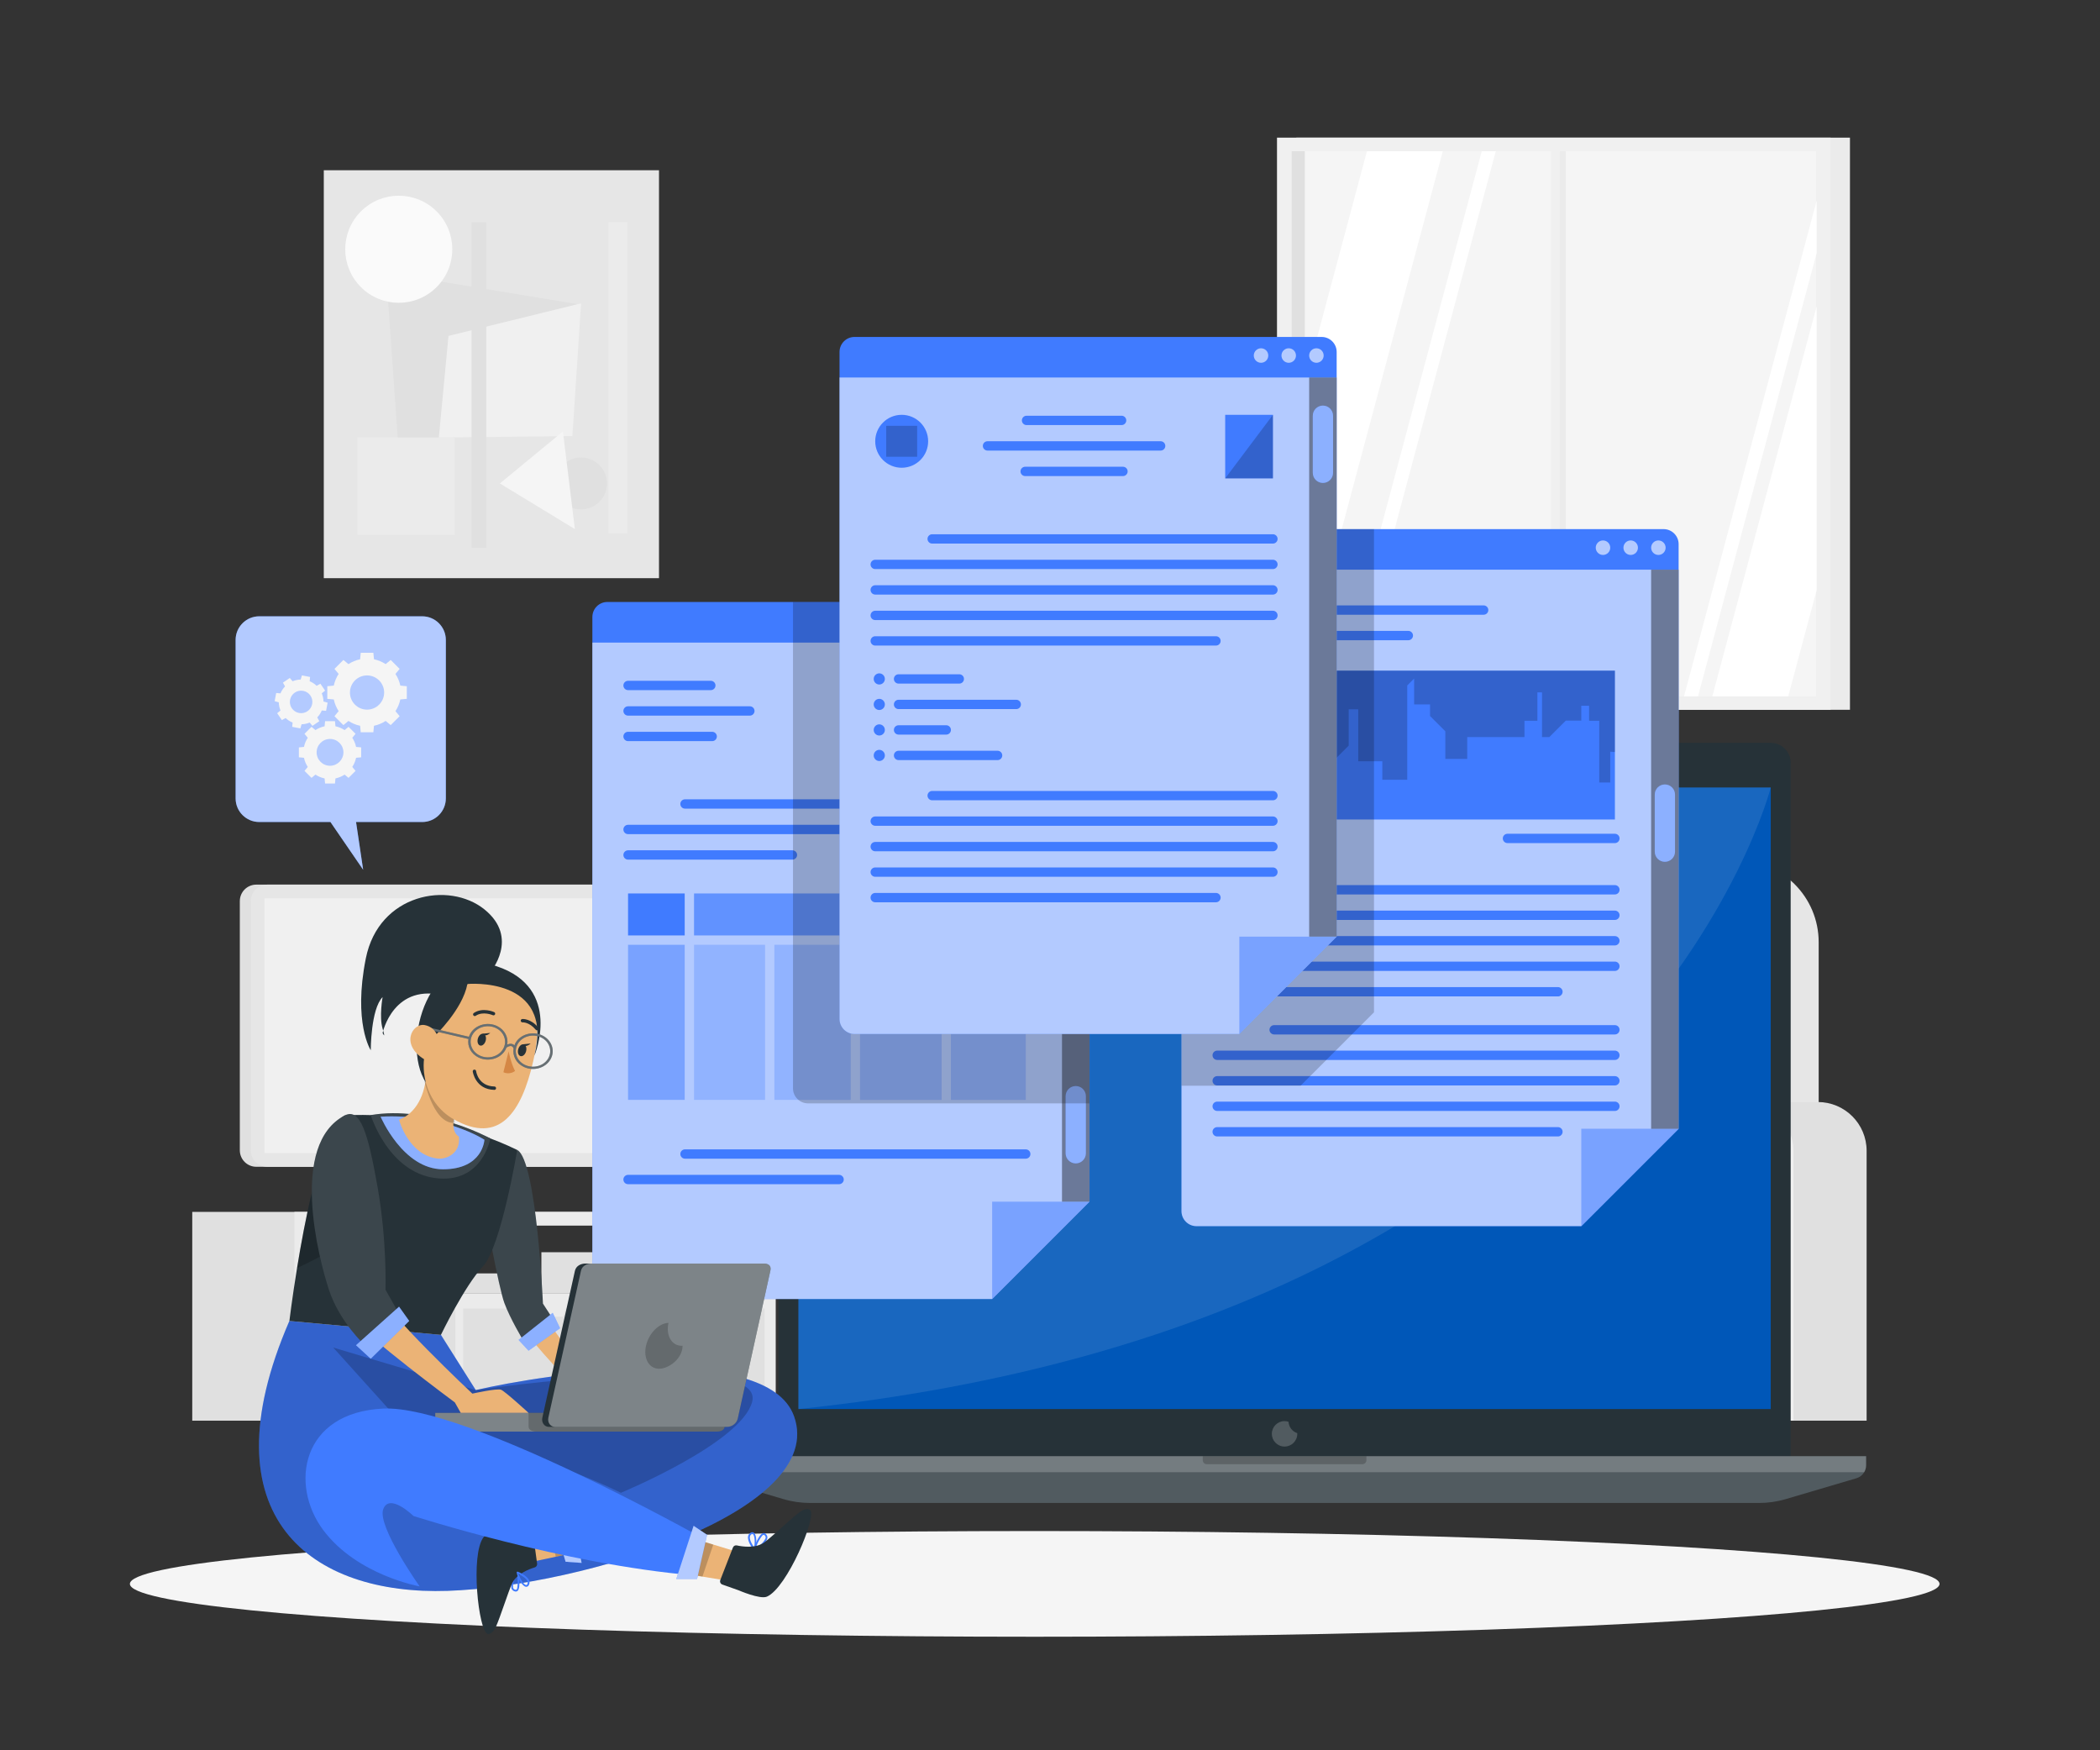 <?xml version="1.0" encoding="UTF-8" standalone="no"?>
<!-- Generator: Adobe Illustrator 27.5.0, SVG Export Plug-In . SVG Version: 6.00 Build 0)  -->

<svg
   version="1.1"
   x="0px"
   y="0px"
   viewBox="0 0 450 375"
   xml:space="preserve"
   id="svg169"
   width="450"
   height="375"
   xmlns="http://www.w3.org/2000/svg"
   xmlns:svg="http://www.w3.org/2000/svg"><rect x="0" y="0" width="450" height="375" fill="#333333" stroke="none"/><defs
   id="defs169">&#10;			&#10;			&#10;		&#10;			&#10;			&#10;			&#10;			&#10;		&#10;	&#10;&#10;	&#10;	&#10;&#10;	&#10;&#10;	&#10;&#10;	&#10;&#10;	&#10;&#10;	&#10;&#10;	&#10;</defs>&#10;<g
   id="g36"
   transform="translate(-28.277,-76.887)">&#10;		<g
   id="g17">&#10;			<polygon
   style="fill:#e0e0e0"
   points="131.995,319.377 118.936,318.387 118.936,332.586 112.937,336.947 140.94,336.947 131.995,333.631 "
   id="polygon8" />&#10;			<path
   style="fill:#e0e0e0"
   d="m 69.473,336.538 v 44.73 h 124.996 v -44.73 z m 122.744,17.518 H 94.381 v -14.62 h 97.837 v 14.62 z"
   id="path9" />&#10;			<path
   style="fill:#ebebeb"
   d="m 91.371,336.538 v 44.73 h 103.098 v -44.73 z m 100.846,17.518 H 94.381 v -14.62 h 97.837 v 14.62 z"
   id="path10" />&#10;			<rect
   x="172.054"
   y="339.439"
   style="fill:#e0e0e0"
   width="20.165"
   height="14.617"
   id="rect10" />&#10;			<rect
   x="94.381"
   y="346.748"
   style="fill:#e0e0e0"
   width="24.947"
   height="7.308"
   id="rect11" />&#10;			<rect
   x="121.168"
   y="349.715"
   style="fill:#e0e0e0"
   width="18.781"
   height="4.341"
   id="rect12" />&#10;			<rect
   x="144.29"
   y="345.177"
   style="fill:#e0e0e0"
   width="17.892"
   height="8.88"
   id="rect13" />&#10;			<polygon
   style="fill:#e0e0e0"
   points="111.577,358.986 104.396,358.986 103.861,357.24 94.381,357.24 94.381,376.646 125.846,376.646 125.846,357.24 112.113,357.24 "
   id="polygon13" />&#10;			<polygon
   style="fill:#e0e0e0"
   points="148.97,358.986 141.789,358.986 141.253,357.24 127.521,357.24 127.521,376.646 158.986,376.646 158.986,357.24 149.506,357.24 "
   id="polygon14" />&#10;			<polygon
   style="fill:#e0e0e0"
   points="177.857,358.986 170.676,358.986 170.14,357.24 160.66,357.24 160.66,376.646 192.125,376.646 192.125,357.24 178.393,357.24 "
   id="polygon15" />&#10;			<g
   id="g16">&#10;				<path
   style="fill:#e0e0e0"
   d="m 176.188,326.871 h -92.99 c -1.95,0 -3.53,-1.581 -3.53,-3.53 v -53.394 c 0,-1.95 1.581,-3.53 3.53,-3.53 h 92.99 c 1.95,0 3.531,1.581 3.531,3.53 v 53.394 c 0,1.949 -1.581,3.53 -3.531,3.53 z"
   id="path15" />&#10;				<path
   style="fill:#e6e6e6"
   d="M 178.54,326.871 H 85.55 c -1.95,0 -3.53,-1.581 -3.53,-3.53 v -53.394 c 0,-1.95 1.581,-3.53 3.53,-3.53 h 92.99 c 1.95,0 3.53,1.581 3.53,3.53 v 53.394 c 0,1.949 -1.58,3.53 -3.53,3.53 z"
   id="path16" />&#10;				&#10;					<rect
   x="104.757"
   y="249.558"
   transform="rotate(90,132.045,296.644)"
   style="fill:#f0f0f0"
   width="54.576"
   height="94.172"
   id="rect16" />&#10;			</g>&#10;		</g>&#10;		<g
   id="g23">&#10;			<path
   style="fill:#e6e6e6"
   d="m 310.872,261.178 h 89.536 c 9.712,0 17.585,7.873 17.585,17.585 V 348.68 H 293.288 v -69.917 c 0,-9.712 7.872,-17.585 17.584,-17.585 z"
   id="path17" />&#10;			<path
   style="fill:#e0e0e0"
   d="m 266.815,312.998 h 16.023 c 5.771,0 10.449,4.678 10.449,10.45 v 57.821 h -36.922 v -57.821 c 10e-4,-5.771 4.679,-10.45 10.45,-10.45 z"
   id="path18" />&#10;			<path
   style="fill:#ebebeb"
   d="m 266.815,312.998 h 0.339 c 5.771,0 10.449,4.678 10.449,10.45 v 57.821 h -21.238 v -57.821 c 10e-4,-5.771 4.679,-10.45 10.45,-10.45 z"
   id="path19" />&#10;			<rect
   x="282.075"
   y="354.708"
   style="fill:#e6e6e6"
   width="122.877"
   height="26.56"
   id="rect19" />&#10;			<path
   style="fill:#f5f5f5"
   d="m 281.901,330.417 h 118.503 c 5.867,0 10.624,4.756 10.624,10.624 v 6.618 c 0,5.867 -4.756,10.624 -10.624,10.624 H 281.901 c -5.867,0 -10.624,-4.756 -10.624,-10.624 v -6.618 c 0,-5.867 4.756,-10.624 10.624,-10.624 z"
   id="path20" />&#10;			<path
   style="fill:#e0e0e0;enable-background:new"
   d="m 385.511,330.417 h 14.698 c 5.867,0 10.624,4.756 10.624,10.624 v 6.618 c 0,5.867 -4.757,10.624 -10.624,10.624 h -14.698 c -5.867,0 -10.624,-4.756 -10.624,-10.624 v -6.618 c 0,-5.867 4.757,-10.624 10.624,-10.624 z"
   id="path21" />&#10;			<path
   style="fill:#e0e0e0"
   d="m 401.794,312.998 h 16.023 c 5.771,0 10.45,4.678 10.45,10.45 v 57.821 h -36.922 v -57.821 c 0,-5.771 4.678,-10.45 10.449,-10.45 z"
   id="path22" />&#10;			<path
   style="fill:#f0f0f0"
   d="m 401.794,312.998 h 0.338 c 5.771,0 10.45,4.678 10.45,10.45 v 57.821 h -21.238 v -57.821 c 0.001,-5.771 4.679,-10.45 10.45,-10.45 z"
   id="path23" />&#10;		</g>&#10;		<g
   id="g30">&#10;			&#10;				<rect
   x="306.063"
   y="106.378"
   transform="rotate(180,365.379,167.669)"
   style="fill:#ebebeb"
   width="118.634"
   height="122.582"
   id="rect23" />&#10;			&#10;				<rect
   x="301.918"
   y="106.378"
   transform="rotate(180,361.235,167.669)"
   style="fill:#f0f0f0"
   width="118.634"
   height="122.582"
   id="rect24" />&#10;			<rect
   x="305.062"
   y="109.284"
   style="fill:#e0e0e0"
   width="112.498"
   height="116.828"
   id="rect25" />&#10;			<rect
   x="307.873"
   y="109.283"
   style="fill:#f5f5f5"
   width="109.689"
   height="116.826"
   id="rect26" />&#10;			&#10;				<rect
   x="361.583"
   y="109.284"
   transform="rotate(180,362.696,167.698)"
   style="fill:#ebebeb"
   width="2.227"
   height="116.828"
   id="rect27" />&#10;			<polygon
   style="fill:#ffffff"
   points="317.538,226.108 314.537,226.108 345.801,109.283 348.802,109.283 "
   id="polygon27" />&#10;			&#10;				<rect
   x="360.628"
   y="107.482"
   transform="rotate(180,361.583,167.916)"
   style="fill:#f0f0f0"
   width="1.909"
   height="120.869"
   id="rect28" />&#10;			<polygon
   style="fill:#ffffff"
   points="307.873,219.842 307.873,159.071 321.193,109.283 337.455,109.283 "
   id="polygon28" />&#10;			<polygon
   style="fill:#ffffff"
   points="417.562,131.098 392.134,226.108 389.133,226.108 417.562,119.884 "
   id="polygon29" />&#10;			<polygon
   style="fill:#ffffff"
   points="417.562,203.298 411.462,226.108 395.2,226.108 417.562,142.528 "
   id="polygon30" />&#10;		</g>&#10;		<g
   id="g35">&#10;			&#10;				<rect
   x="97.662"
   y="113.363"
   transform="rotate(180,133.576,157.063)"
   style="fill:#e6e6e6"
   width="71.828"
   height="87.401"
   id="rect30" />&#10;			<polygon
   style="fill:#e0e0e0"
   points="111.006,135.278 114.096,179.115 151.843,142.017 "
   id="polygon31" />&#10;			<polygon
   style="fill:#f0f0f0"
   points="152.8,141.872 124.381,148.853 122.316,170.62 150.931,170.321 "
   id="polygon32" />&#10;			&#10;				<circle
   transform="matrix(0.707,-0.707,0.707,0.707,-58.812,118.597)"
   style="fill:#fafafa"
   cx="113.753"
   cy="130.29"
   id="ellipse32"
   r="11.473" />&#10;			<path
   style="fill:#e0e0e0"
   d="m 147.22,180.464 c 0,-3.073 2.491,-5.564 5.564,-5.564 3.073,0 5.564,2.491 5.564,5.564 0,3.073 -2.491,5.564 -5.564,5.564 -3.073,0 -5.564,-2.491 -5.564,-5.564 z"
   id="path32" />&#10;			<polygon
   style="fill:#f5f5f5"
   points="148.902,169.336 151.463,190.243 135.395,180.464 "
   id="polygon33" />&#10;			<rect
   x="129.327"
   y="124.48"
   style="fill:#e0e0e0"
   width="3.158"
   height="69.79"
   id="rect33" />&#10;			<rect
   x="158.66"
   y="124.48"
   style="fill:#ebebeb"
   width="4.086"
   height="66.703"
   id="rect34" />&#10;			<rect
   x="104.873"
   y="170.62"
   style="fill:#ebebeb"
   width="20.878"
   height="20.878"
   id="rect35" />&#10;		</g>&#10;	</g>&#10;<g
   id="Background_Simple"
   style="display:none">&#10;	<g
   style="display:inline"
   id="g37">&#10;		<path
   style="fill:#407bff"
   d="m 91.115,108.806 c 27.919,-59.449 127.059,-51.062 165.317,-9.255 38.258,41.806 50.696,68.599 85.208,52.983 34.512,-15.616 78.518,-11.44 81.042,38.164 2.524,49.604 -37.913,108.263 -102.09,125.615 -64.177,17.352 -64.161,78.759 -149.1,66.368 -46.31,-6.756 -47.365,-56.86 -40.825,-98.301 6.54,-41.441 -71.931,-106.631 -39.552,-175.574 z"
   id="path36" />&#10;		<path
   style="opacity:0.9;fill:#ffffff"
   d="m 91.115,108.806 c 27.919,-59.449 127.059,-51.062 165.317,-9.255 38.258,41.806 50.696,68.599 85.208,52.983 34.512,-15.616 78.518,-11.44 81.042,38.164 2.524,49.604 -37.913,108.263 -102.09,125.615 -64.177,17.352 -64.161,78.759 -149.1,66.368 -46.31,-6.756 -47.365,-56.86 -40.825,-98.301 6.54,-41.441 -71.931,-106.631 -39.552,-175.574 z"
   id="path37" />&#10;	</g>&#10;</g>&#10;<ellipse
   id="_x3C_Path_x3E__359_"
   style="fill:#f5f5f5"
   cx="221.723"
   cy="339.351"
   rx="193.889"
   ry="11.323" />&#10;<g
   id="g44"
   transform="translate(-28.277,-76.887)">&#10;		<path
   style="fill:#263238"
   d="M 411.993,390.992 H 195.091 V 240.31 c 0,-2.357 1.911,-4.268 4.268,-4.268 h 208.366 c 2.357,0 4.268,1.911 4.268,4.268 z"
   id="path38" />&#10;		<rect
   x="199.362"
   y="245.609"
   style="fill:#0057b8;fill-opacity:1"
   width="208.36"
   height="133.172"
   id="rect38" />&#10;		<circle
   style="opacity:0.2;fill:#ffffff;enable-background:new"
   cx="301.644"
   cy="241.2"
   r="2.077"
   id="circle38" /><circle
   style="opacity:0.2;fill:#ffffff;enable-background:new"
   cx="305.952"
   cy="241.2"
   r="1.564"
   id="circle39" />&#10;		<path
   style="opacity:0.2;fill:#ffffff;enable-background:new"
   d="m 304.392,381.508 c -0.269,-0.089 -0.552,-0.149 -0.851,-0.149 -1.506,0 -2.727,1.221 -2.727,2.727 0,1.506 1.221,2.727 2.727,2.727 1.506,0 2.727,-1.221 2.727,-2.727 0,-0.051 -0.012,-0.099 -0.015,-0.149 -1.04,-0.344 -1.798,-1.289 -1.861,-2.429 z"
   id="path39" />&#10;		<path
   style="fill:#263238"
   d="m 428.157,388.878 v 1.96 c 0,0.53 -0.15,1.04 -0.41,1.47 -0.36,0.61 -0.94,1.08 -1.65,1.29 l -15.11,4.46 c -1.87,0.56 -3.82,0.84 -5.78,0.84 h -203.33 c -1.95,0 -3.9,-0.28 -5.77,-0.84 l -15.11,-4.46 c -0.72,-0.21 -1.3,-0.68 -1.66,-1.29 -0.26,-0.43 -0.41,-0.94 -0.41,-1.47 v -1.96 z"
   id="path40" /><path
   style="opacity:0.2;fill:#ffffff;enable-background:new"
   d="m 428.157,388.878 v 1.96 c 0,0.53 -0.15,1.04 -0.41,1.47 -0.36,0.61 -0.94,1.08 -1.65,1.29 l -15.11,4.46 c -1.87,0.56 -3.82,0.84 -5.78,0.84 h -203.33 c -1.95,0 -3.9,-0.28 -5.77,-0.84 l -15.11,-4.46 c -0.72,-0.21 -1.3,-0.68 -1.66,-1.29 -0.26,-0.43 -0.41,-0.94 -0.41,-1.47 v -1.96 z"
   id="path41" /><path
   style="opacity:0.2;fill:#ffffff;enable-background:new"
   d="m 428.156,388.878 v 1.96 c 0,0.53 -0.15,1.04 -0.41,1.47 h -248.41 c -0.26,-0.43 -0.41,-0.94 -0.41,-1.47 v -1.96 z"
   id="path42" /><path
   style="opacity:0.2;enable-background:new"
   d="m 321.077,388.878 v 0.86 c 0,0.47 -0.38,0.85 -0.85,0.85 h -33.36 c -0.48,0 -0.86,-0.38 -0.86,-0.85 v -0.86 z"
   id="path43" />&#10;		<path
   style="opacity:0.1;fill:#ffffff;enable-background:new"
   d="m 407.722,245.609 c 0,0 -28.812,114.374 -208.36,133.172 V 245.609 Z"
   id="path44" />&#10;	</g>&#10;<g
   id="g65"
   transform="translate(-28.277,-76.887)">&#10;		<g
   id="g49">&#10;			<path
   style="fill:#407bff"
   d="m 387.984,193.472 v 125.26 l -20.86,20.86 h -82.46 c -1.77,0 -3.21,-1.44 -3.21,-3.22 v -142.9 c 0,-1.78 1.44,-3.22 3.21,-3.22 h 100.1 c 1.77,0 3.22,1.441 3.22,3.22 z"
   id="path45" />&#10;			<path
   style="opacity:0.6;fill:#ffffff;enable-background:new"
   d="m 387.984,198.939 v 119.79 l -20.86,20.86 h -82.46 c -1.77,0 -3.21,-1.44 -3.21,-3.22 v -137.43 z"
   id="path46" />&#10;			<path
   style="opacity:0.6;fill:#ffffff;enable-background:new"
   d="m 385.198,194.231 c 0,0.858 -0.696,1.554 -1.554,1.554 -0.858,0 -1.554,-0.696 -1.554,-1.554 0,-0.858 0.696,-1.554 1.554,-1.554 0.859,0.001 1.554,0.696 1.554,1.554 z"
   id="path47" />&#10;			<path
   style="opacity:0.6;fill:#ffffff;enable-background:new"
   d="m 379.264,194.231 c 0,0.858 -0.696,1.554 -1.554,1.554 -0.858,0 -1.554,-0.696 -1.554,-1.554 0,-0.858 0.696,-1.554 1.554,-1.554 0.858,0 1.554,0.696 1.554,1.554 z"
   id="path48" />&#10;			<path
   style="opacity:0.6;fill:#ffffff;enable-background:new"
   d="m 373.33,194.231 c 0,0.858 -0.696,1.554 -1.554,1.554 -0.858,0 -1.554,-0.696 -1.554,-1.554 0,-0.858 0.696,-1.554 1.554,-1.554 0.859,0.001 1.554,0.696 1.554,1.554 z"
   id="path49" />&#10;		</g>&#10;		<g
   id="g51">&#10;			<path
   style="fill:#407bff"
   d="m 346.204,208.594 h -57.102 c -0.552,0 -1,-0.448 -1,-1 0,-0.552 0.448,-1 1,-1 h 57.102 c 0.552,0 1,0.448 1,1 0,0.552 -0.448,1 -1,1 z"
   id="path50" />&#10;			<path
   style="fill:#407bff"
   d="m 330.063,214.057 h -40.961 c -0.552,0 -1,-0.448 -1,-1 0,-0.552 0.448,-1 1,-1 h 40.961 c 0.552,0 1,0.448 1,1 0,0.552 -0.448,1 -1,1 z"
   id="path51" />&#10;		</g>&#10;		<g
   id="g56">&#10;			<path
   style="fill:#407bff"
   d="m 374.326,298.521 h -73.019 c -0.552,0 -1,-0.447 -1,-1 0,-0.553 0.448,-1 1,-1 h 73.019 c 0.552,0 1,0.447 1,1 0,0.553 -0.448,1 -1,1 z"
   id="path52" />&#10;			<path
   style="fill:#407bff"
   d="m 362.122,320.372 h -73.02 c -0.552,0 -1,-0.447 -1,-1 0,-0.553 0.448,-1 1,-1 h 73.02 c 0.552,0 1,0.447 1,1 0,0.553 -0.448,1 -1,1 z"
   id="path53" />&#10;			<path
   style="fill:#407bff"
   d="m 374.326,303.983 h -85.224 c -0.552,0 -1,-0.447 -1,-1 0,-0.553 0.448,-1 1,-1 h 85.224 c 0.552,0 1,0.447 1,1 0,0.553 -0.448,1 -1,1 z"
   id="path54" />&#10;			<path
   style="fill:#407bff"
   d="m 374.326,309.446 h -85.224 c -0.552,0 -1,-0.447 -1,-1 0,-0.553 0.448,-1 1,-1 h 85.224 c 0.552,0 1,0.447 1,1 0,0.553 -0.448,1 -1,1 z"
   id="path55" />&#10;			<path
   style="fill:#407bff"
   d="m 374.326,314.909 h -85.224 c -0.552,0 -1,-0.447 -1,-1 0,-0.553 0.448,-1 1,-1 h 85.224 c 0.552,0 1,0.447 1,1 0,0.553 -0.448,1 -1,1 z"
   id="path56" />&#10;		</g>&#10;		<polygon
   style="opacity:0.5;fill:#407bff"
   points="367.124,318.729 387.984,318.729 367.124,339.589 "
   id="polygon56" />&#10;		<rect
   x="382.091"
   y="198.939"
   style="opacity:0.4;enable-background:new"
   width="5.893"
   height="119.79"
   id="rect56" />&#10;		<path
   style="fill:#407bff"
   d="m 385.038,261.53 v 0 c -1.198,0 -2.17,-0.971 -2.17,-2.17 v -12.236 c 0,-1.198 0.971,-2.17 2.17,-2.17 v 0 c 1.198,0 2.17,0.971 2.17,2.17 v 12.236 c -0.001,1.199 -0.972,2.17 -2.17,2.17 z"
   id="path57" />&#10;		<g
   id="g62">&#10;			<path
   style="fill:#407bff"
   d="m 374.326,268.521 h -73.019 c -0.552,0 -1,-0.447 -1,-1 0,-0.553 0.448,-1 1,-1 h 73.019 c 0.552,0 1,0.447 1,1 0,0.553 -0.448,1 -1,1 z"
   id="path58" />&#10;			<path
   style="fill:#407bff"
   d="m 362.122,290.372 h -73.02 c -0.552,0 -1,-0.447 -1,-1 0,-0.553 0.448,-1 1,-1 h 73.02 c 0.552,0 1,0.447 1,1 0,0.553 -0.448,1 -1,1 z"
   id="path59" />&#10;			<path
   style="fill:#407bff"
   d="m 374.326,273.983 h -85.224 c -0.552,0 -1,-0.447 -1,-1 0,-0.553 0.448,-1 1,-1 h 85.224 c 0.552,0 1,0.447 1,1 0,0.553 -0.448,1 -1,1 z"
   id="path60" />&#10;			<path
   style="fill:#407bff"
   d="m 374.326,279.446 h -85.224 c -0.552,0 -1,-0.447 -1,-1 0,-0.553 0.448,-1 1,-1 h 85.224 c 0.552,0 1,0.447 1,1 0,0.553 -0.448,1 -1,1 z"
   id="path61" />&#10;			<path
   style="fill:#407bff"
   d="m 374.326,284.909 h -85.224 c -0.552,0 -1,-0.447 -1,-1 0,-0.553 0.448,-1 1,-1 h 85.224 c 0.552,0 1,0.447 1,1 0,0.553 -0.448,1 -1,1 z"
   id="path62" />&#10;		</g>&#10;		<rect
   x="288.844"
   y="220.572"
   style="fill:#407bff"
   width="85.483"
   height="31.895"
   id="rect62" />&#10;		<polygon
   style="opacity:0.2;enable-background:new"
   points="324.487,243.95 329.828,243.95 329.828,223.748 331.305,222.271 331.305,227.812 334.719,227.812 334.719,230.301 337.993,233.576 337.993,239.487 342.685,239.487 342.685,234.81 354.949,234.81 354.949,231.317 357.718,231.317 357.718,225.225 358.707,225.225 358.707,234.81 360.272,234.81 363.8,231.282 367.124,231.282 367.124,228.093 368.795,228.093 368.795,231.317 370.971,231.317 370.971,244.543 373.33,244.543 373.33,237.943 374.326,238.004 374.326,220.572 288.844,220.572 288.844,247.349 291.167,247.349 291.167,241.55 293.846,241.55 293.846,230.104 297.586,230.104 297.586,237.148 302.729,237.148 302.729,246.521 308.861,246.521 308.861,239.99 313.929,239.99 317.284,236.635 317.284,228.86 319.326,228.86 319.326,239.99 324.487,239.99 "
   id="polygon62" />&#10;		<g
   id="g63">&#10;			<path
   style="fill:#407bff"
   d="m 374.326,257.521 h -23.019 c -0.552,0 -1,-0.447 -1,-1 0,-0.553 0.448,-1 1,-1 h 23.019 c 0.552,0 1,0.447 1,1 0,0.553 -0.448,1 -1,1 z"
   id="path63" />&#10;		</g>&#10;		<path
   style="opacity:0.2;enable-background:new"
   d="m 322.704,190.252 v 103.52 l -15.74,15.74 h -25.51 v -116.04 c 0,-1.78 1.44,-3.22 3.21,-3.22 z"
   id="path64" />&#10;		<path
   style="opacity:0.4;fill:#ffffff;enable-background:new"
   d="m 385.038,261.53 v 0 c -1.198,0 -2.17,-0.971 -2.17,-2.17 v -12.236 c 0,-1.198 0.971,-2.17 2.17,-2.17 v 0 c 1.198,0 2.17,0.971 2.17,2.17 v 12.236 c -0.001,1.199 -0.972,2.17 -2.17,2.17 z"
   id="path65" />&#10;	</g>&#10;<g
   id="g89"
   transform="translate(-28.277,-76.887)">&#10;		<g
   id="g70">&#10;			<path
   style="fill:#407bff"
   d="m 261.744,209.082 v 125.26 l -20.86,20.86 h -82.46 c -1.77,0 -3.21,-1.44 -3.21,-3.22 v -142.9 c 0,-1.78 1.44,-3.22 3.21,-3.22 h 100.1 c 1.77,0 3.22,1.44 3.22,3.22 z"
   id="path66" />&#10;			<path
   style="opacity:0.6;fill:#ffffff;enable-background:new"
   d="m 261.741,214.557 v 119.79 l -20.86,20.86 h -82.46 c -1.77,0 -3.21,-1.44 -3.21,-3.22 v -137.43 z"
   id="path67" />&#10;			<path
   style="opacity:0.6;fill:#ffffff;enable-background:new"
   d="m 258.956,209.849 c 0,0.858 -0.696,1.554 -1.554,1.554 -0.858,0 -1.554,-0.696 -1.554,-1.554 0,-0.858 0.696,-1.554 1.554,-1.554 0.858,0 1.554,0.696 1.554,1.554 z"
   id="path68" />&#10;			<path
   style="opacity:0.6;fill:#ffffff;enable-background:new"
   d="m 253.022,209.849 c 0,0.858 -0.696,1.554 -1.554,1.554 -0.858,0 -1.554,-0.696 -1.554,-1.554 0,-0.858 0.696,-1.554 1.554,-1.554 0.858,0 1.554,0.696 1.554,1.554 z"
   id="path69" />&#10;			<path
   style="opacity:0.6;fill:#ffffff;enable-background:new"
   d="m 247.087,209.849 c 0,0.858 -0.696,1.554 -1.554,1.554 -0.858,0 -1.554,-0.696 -1.554,-1.554 0,-0.858 0.696,-1.554 1.554,-1.554 0.859,0 1.554,0.696 1.554,1.554 z"
   id="path70" />&#10;		</g>&#10;		<g
   id="g73">&#10;			<path
   style="fill:#407bff"
   d="M 180.596,224.749 H 162.86 c -0.552,0 -1,-0.448 -1,-1 0,-0.552 0.448,-1 1,-1 h 17.736 c 0.552,0 1,0.448 1,1 0,0.552 -0.448,1 -1,1 z"
   id="path71" />&#10;			<path
   style="fill:#407bff"
   d="m 188.961,230.211 h -26.102 c -0.552,0 -1,-0.448 -1,-1 0,-0.552 0.448,-1 1,-1 h 26.102 c 0.552,0 1,0.448 1,1 0,0.553 -0.447,1 -1,1 z"
   id="path72" />&#10;			<path
   style="fill:#407bff"
   d="M 180.891,235.675 H 162.86 c -0.552,0 -1,-0.447 -1,-1 0,-0.553 0.448,-1 1,-1 h 18.031 c 0.552,0 1,0.447 1,1 0,0.552 -0.448,1 -1,1 z"
   id="path73" />&#10;		</g>&#10;		<g
   id="g75">&#10;			<path
   style="fill:#407bff"
   d="m 248.083,325.138 h -73.02 c -0.552,0 -1,-0.447 -1,-1 0,-0.553 0.448,-1 1,-1 h 73.02 c 0.552,0 1,0.447 1,1 0,0.553 -0.447,1 -1,1 z"
   id="path74" />&#10;			<path
   style="fill:#407bff"
   d="m 208.083,330.601 h -45.224 c -0.552,0 -1,-0.447 -1,-1 0,-0.553 0.448,-1 1,-1 h 45.224 c 0.552,0 1,0.447 1,1 0,0.552 -0.447,1 -1,1 z"
   id="path75" />&#10;		</g>&#10;		<polygon
   style="opacity:0.5;fill:#407bff"
   points="240.881,334.347 261.741,334.347 240.881,355.207 "
   id="polygon75" />&#10;		<rect
   x="255.848"
   y="214.557"
   style="opacity:0.4;enable-background:new"
   width="5.893"
   height="119.79"
   id="rect75" />&#10;		<path
   style="fill:#407bff"
   d="m 258.795,326.148 v 0 c -1.198,0 -2.17,-0.971 -2.17,-2.17 v -12.236 c 0,-1.198 0.971,-2.17 2.17,-2.17 v 0 c 1.198,0 2.17,0.971 2.17,2.17 v 12.236 c -10e-4,1.198 -0.972,2.17 -2.17,2.17 z"
   id="path76" />&#10;		<g
   id="g78">&#10;			<path
   style="fill:#407bff"
   d="m 248.083,224.749 h -13.736 c -0.552,0 -1,-0.448 -1,-1 0,-0.552 0.448,-1 1,-1 h 13.736 c 0.552,0 1,0.448 1,1 0,0.552 -0.447,1 -1,1 z"
   id="path77" />&#10;			<path
   style="fill:#407bff"
   d="m 248.083,230.211 h -7.102 c -0.552,0 -1,-0.448 -1,-1 0,-0.552 0.448,-1 1,-1 h 7.102 c 0.552,0 1,0.448 1,1 0,0.553 -0.447,1 -1,1 z"
   id="path78" />&#10;		</g>&#10;		<g
   id="g81">&#10;			<path
   style="fill:#407bff"
   d="m 248.083,250.138 h -73.02 c -0.552,0 -1,-0.447 -1,-1 0,-0.553 0.448,-1 1,-1 h 73.02 c 0.552,0 1,0.447 1,1 0,0.552 -0.447,1 -1,1 z"
   id="path79" />&#10;			<path
   style="fill:#407bff"
   d="m 248.083,255.601 h -85.224 c -0.552,0 -1,-0.447 -1,-1 0,-0.553 0.448,-1 1,-1 h 85.224 c 0.552,0 1,0.447 1,1 0,0.553 -0.447,1 -1,1 z"
   id="path80" />&#10;			<path
   style="fill:#407bff"
   d="m 198.083,261.064 h -35.224 c -0.552,0 -1,-0.447 -1,-1 0,-0.553 0.448,-1 1,-1 h 35.224 c 0.552,0 1,0.447 1,1 0,0.552 -0.447,1 -1,1 z"
   id="path81" />&#10;		</g>&#10;		<g
   id="g88">&#10;			<rect
   x="176.999"
   y="268.312"
   style="opacity:0.7;fill:#407bff"
   width="33.575"
   height="8.995"
   id="rect81" />&#10;			<rect
   x="176.999"
   y="279.308"
   style="opacity:0.3;fill:#407bff"
   width="15.214"
   height="33.229"
   id="rect82" />&#10;			<rect
   x="212.574"
   y="279.308"
   style="opacity:0.3;fill:#407bff"
   width="17.475"
   height="33.229"
   id="rect83" />&#10;			<rect
   x="212.574"
   y="268.312"
   style="opacity:0.7;fill:#407bff"
   width="35.51"
   height="8.995"
   id="rect84" />&#10;			<rect
   x="232.048"
   y="279.308"
   style="opacity:0.3;fill:#407bff"
   width="16.035"
   height="33.229"
   id="rect85" />&#10;			<rect
   x="162.859"
   y="279.308"
   style="opacity:0.5;fill:#407bff"
   width="12.139"
   height="33.229"
   id="rect86" />&#10;			<rect
   x="162.859"
   y="268.312"
   style="fill:#407bff"
   width="12.139"
   height="8.995"
   id="rect87" />&#10;			<rect
   x="194.213"
   y="279.308"
   style="opacity:0.3;fill:#407bff"
   width="16.361"
   height="33.229"
   id="rect88" />&#10;		</g>&#10;		<path
   style="opacity:0.4;fill:#ffffff;enable-background:new"
   d="m 258.795,326.148 v 0 c -1.198,0 -2.17,-0.971 -2.17,-2.17 v -12.236 c 0,-1.198 0.971,-2.17 2.17,-2.17 v 0 c 1.198,0 2.17,0.971 2.17,2.17 v 12.236 c -10e-4,1.198 -0.972,2.17 -2.17,2.17 z"
   id="path88" />&#10;		<path
   style="opacity:0.2;enable-background:new"
   d="m 261.744,209.082 v 104.2 h -60.33 c -1.77,0 -3.21,-1.44 -3.21,-3.22 v -104.2 h 60.32 c 1.77,0 3.22,1.44 3.22,3.22 z"
   id="path89" />&#10;	</g>&#10;<g
   id="g116"
   transform="translate(-28.277,-76.887)">&#10;		<g
   id="g92">&#10;			<path
   style="fill:#407bff"
   d="m 314.706,152.298 v 125.26 l -20.86,20.86 h -82.46 c -1.77,0 -3.21,-1.44 -3.21,-3.22 v -142.9 c 0,-1.78 1.44,-3.22 3.21,-3.22 h 100.1 c 1.77,0 3.22,1.44 3.22,3.22 z"
   id="path90" />&#10;			<path
   style="opacity:0.6;fill:#ffffff;enable-background:new"
   d="m 314.706,157.768 v 119.79 l -20.86,20.86 h -82.46 c -1.77,0 -3.21,-1.44 -3.21,-3.22 v -137.43 z"
   id="path91" />&#10;			<circle
   style="opacity:0.6;fill:#ffffff;enable-background:new"
   cx="310.366"
   cy="153.06"
   r="1.554"
   id="circle91" />&#10;			<circle
   style="opacity:0.6;fill:#ffffff;enable-background:new"
   cx="304.432"
   cy="153.06"
   r="1.554"
   id="circle92" />&#10;			<path
   style="opacity:0.6;fill:#ffffff;enable-background:new"
   d="m 300.052,153.06 c 0,0.858 -0.696,1.554 -1.554,1.554 -0.858,0 -1.554,-0.696 -1.554,-1.554 0,-0.858 0.696,-1.554 1.554,-1.554 0.859,0 1.554,0.696 1.554,1.554 z"
   id="path92" />&#10;		</g>&#10;		<g
   id="g95">&#10;			<path
   style="fill:#407bff"
   d="m 268.621,167.96 h -20.37 c -0.552,0 -1,-0.448 -1,-1 0,-0.552 0.448,-1 1,-1 h 20.37 c 0.552,0 1,0.448 1,1 0,0.552 -0.448,1 -1,1 z"
   id="path93" />&#10;			<path
   style="fill:#407bff"
   d="m 276.987,173.423 h -37.102 c -0.552,0 -1,-0.448 -1,-1 0,-0.552 0.448,-1 1,-1 h 37.102 c 0.552,0 1,0.448 1,1 0,0.552 -0.447,1 -1,1 z"
   id="path94" />&#10;			<path
   style="fill:#407bff"
   d="m 268.917,178.886 h -20.961 c -0.552,0 -1,-0.448 -1,-1 0,-0.552 0.448,-1 1,-1 h 20.961 c 0.552,0 1,0.448 1,1 0,0.553 -0.448,1 -1,1 z"
   id="path95" />&#10;		</g>&#10;		<g
   id="g100">&#10;			<path
   style="fill:#407bff"
   d="m 301.048,193.349 h -73.02 c -0.552,0 -1,-0.448 -1,-1 0,-0.552 0.448,-1 1,-1 h 73.02 c 0.552,0 1,0.448 1,1 0,0.552 -0.447,1 -1,1 z"
   id="path96" />&#10;			<path
   style="fill:#407bff"
   d="m 288.843,215.202 h -73.019 c -0.552,0 -1,-0.448 -1,-1 0,-0.552 0.448,-1 1,-1 h 73.019 c 0.552,0 1,0.448 1,1 0,0.552 -0.447,1 -1,1 z"
   id="path97" />&#10;			<path
   style="fill:#407bff"
   d="m 301.048,198.812 h -85.224 c -0.552,0 -1,-0.448 -1,-1 0,-0.552 0.448,-1 1,-1 h 85.224 c 0.552,0 1,0.448 1,1 0,0.552 -0.447,1 -1,1 z"
   id="path98" />&#10;			<path
   style="fill:#407bff"
   d="m 301.048,204.275 h -85.224 c -0.552,0 -1,-0.448 -1,-1 0,-0.552 0.448,-1 1,-1 h 85.224 c 0.552,0 1,0.448 1,1 0,0.553 -0.447,1 -1,1 z"
   id="path99" />&#10;			<path
   style="fill:#407bff"
   d="m 301.048,209.738 h -85.224 c -0.552,0 -1,-0.448 -1,-1 0,-0.552 0.448,-1 1,-1 h 85.224 c 0.552,0 1,0.448 1,1 0,0.552 -0.447,1 -1,1 z"
   id="path100" />&#10;		</g>&#10;		<g
   id="g105">&#10;			<path
   style="fill:#407bff"
   d="m 301.048,248.349 h -73.02 c -0.552,0 -1,-0.447 -1,-1 0,-0.553 0.448,-1 1,-1 h 73.02 c 0.552,0 1,0.447 1,1 0,0.552 -0.447,1 -1,1 z"
   id="path101" />&#10;			<path
   style="fill:#407bff"
   d="m 288.843,270.201 h -73.019 c -0.552,0 -1,-0.447 -1,-1 0,-0.553 0.448,-1 1,-1 h 73.019 c 0.552,0 1,0.447 1,1 0,0.553 -0.447,1 -1,1 z"
   id="path102" />&#10;			<path
   style="fill:#407bff"
   d="m 301.048,253.813 h -85.224 c -0.552,0 -1,-0.447 -1,-1 0,-0.553 0.448,-1 1,-1 h 85.224 c 0.552,0 1,0.447 1,1 0,0.553 -0.447,1 -1,1 z"
   id="path103" />&#10;			<path
   style="fill:#407bff"
   d="m 301.048,259.275 h -85.224 c -0.552,0 -1,-0.447 -1,-1 0,-0.553 0.448,-1 1,-1 h 85.224 c 0.552,0 1,0.447 1,1 0,0.553 -0.447,1 -1,1 z"
   id="path104" />&#10;			<path
   style="fill:#407bff"
   d="m 301.048,264.738 h -85.224 c -0.552,0 -1,-0.447 -1,-1 0,-0.553 0.448,-1 1,-1 h 85.224 c 0.552,0 1,0.447 1,1 0,0.553 -0.447,1 -1,1 z"
   id="path105" />&#10;		</g>&#10;		<rect
   x="290.818"
   y="165.762"
   style="fill:#407bff"
   width="10.231"
   height="13.621"
   id="rect105" />&#10;		<circle
   style="fill:#407bff"
   cx="221.495"
   cy="171.433"
   r="5.671"
   id="circle105" />&#10;		<g
   id="g113">&#10;			<path
   style="fill:#407bff"
   d="m 215.499,222.349 c 0,0.66 0.535,1.195 1.195,1.195 0.66,0 1.195,-0.535 1.195,-1.195 0,-0.66 -0.535,-1.195 -1.195,-1.195 -0.66,0 -1.195,0.535 -1.195,1.195 z"
   id="path106" />&#10;			<path
   style="fill:#407bff"
   d="m 215.499,227.812 c 0,0.66 0.535,1.195 1.195,1.195 0.66,0 1.195,-0.535 1.195,-1.195 0,-0.66 -0.535,-1.195 -1.195,-1.195 -0.66,0 -1.195,0.535 -1.195,1.195 z"
   id="path107" />&#10;			<path
   style="fill:#407bff"
   d="m 215.499,233.275 c 0,0.66 0.535,1.195 1.195,1.195 0.66,0 1.195,-0.535 1.195,-1.195 0,-0.66 -0.535,-1.195 -1.195,-1.195 -0.66,0 -1.195,0.535 -1.195,1.195 z"
   id="path108" />&#10;			<path
   style="fill:#407bff"
   d="m 215.499,238.738 c 0,0.66 0.535,1.195 1.195,1.195 0.66,0 1.195,-0.535 1.195,-1.195 0,-0.66 -0.535,-1.195 -1.195,-1.195 -0.66,0 -1.195,0.535 -1.195,1.195 z"
   id="path109" />&#10;			<path
   style="fill:#407bff"
   d="m 233.843,223.349 h -13.019 c -0.552,0 -1,-0.448 -1,-1 0,-0.552 0.448,-1 1,-1 h 13.019 c 0.552,0 1,0.448 1,1 0,0.552 -0.448,1 -1,1 z"
   id="path110" />&#10;			<path
   style="fill:#407bff"
   d="m 246.048,228.812 h -25.224 c -0.552,0 -1,-0.448 -1,-1 0,-0.552 0.448,-1 1,-1 h 25.224 c 0.552,0 1,0.448 1,1 0,0.552 -0.447,1 -1,1 z"
   id="path111" />&#10;			<path
   style="fill:#407bff"
   d="m 231.048,234.275 h -10.224 c -0.552,0 -1,-0.447 -1,-1 0,-0.553 0.448,-1 1,-1 h 10.224 c 0.552,0 1,0.447 1,1 0,0.553 -0.447,1 -1,1 z"
   id="path112" />&#10;			<path
   style="fill:#407bff"
   d="m 242.048,239.738 h -21.224 c -0.552,0 -1,-0.447 -1,-1 0,-0.553 0.448,-1 1,-1 h 21.224 c 0.552,0 1,0.447 1,1 0,0.553 -0.447,1 -1,1 z"
   id="path113" />&#10;		</g>&#10;		<polygon
   style="opacity:0.5;fill:#407bff"
   points="293.846,277.558 314.706,277.558 293.846,298.418 "
   id="polygon113" />&#10;		<polygon
   style="opacity:0.2;enable-background:new"
   points="301.048,179.383 301.048,165.762 290.818,179.383 "
   id="polygon114" />&#10;		<rect
   x="218.182"
   y="168.12"
   style="opacity:0.2;enable-background:new"
   width="6.626"
   height="6.626"
   id="rect114" />&#10;		<rect
   x="308.813"
   y="157.768"
   style="opacity:0.4;enable-background:new"
   width="5.893"
   height="119.79"
   id="rect115" />&#10;		<path
   style="fill:#407bff"
   d="m 311.759,180.359 v 0 c -1.198,0 -2.17,-0.971 -2.17,-2.17 v -12.236 c 0,-1.198 0.971,-2.17 2.17,-2.17 v 0 c 1.198,0 2.17,0.971 2.17,2.17 v 12.236 c 0,1.199 -0.972,2.17 -2.17,2.17 z"
   id="path115" />&#10;		<path
   style="opacity:0.4;fill:#ffffff;enable-background:new"
   d="m 311.759,180.359 v 0 c -1.198,0 -2.17,-0.971 -2.17,-2.17 v -12.236 c 0,-1.198 0.971,-2.17 2.17,-2.17 v 0 c 1.198,0 2.17,0.971 2.17,2.17 v 12.236 c 0,1.199 -0.972,2.17 -2.17,2.17 z"
   id="path116" />&#10;	</g>&#10;<g
   id="g122"
   transform="translate(-28.277,-76.887)">&#10;		<path
   style="fill:#407bff"
   d="m 83.831,208.932 h 34.916 c 2.797,0 5.065,2.268 5.065,5.065 v 33.941 c 0,2.797 -2.268,5.065 -5.065,5.065 h -14.174 l 1.523,10.225 -7.009,-10.225 H 83.831 c -2.797,0 -5.065,-2.268 -5.065,-5.065 v -33.941 c 10e-4,-2.797 2.268,-5.065 5.065,-5.065 z"
   id="path117" />&#10;		<path
   style="opacity:0.6;fill:#ffffff;enable-background:new"
   d="m 83.831,208.932 h 34.916 c 2.797,0 5.065,2.268 5.065,5.065 v 33.941 c 0,2.797 -2.268,5.065 -5.065,5.065 h -14.174 l 1.523,10.225 -7.009,-10.225 H 83.831 c -2.797,0 -5.065,-2.268 -5.065,-5.065 v -33.941 c 10e-4,-2.797 2.268,-5.065 5.065,-5.065 z"
   id="path118" />&#10;		<g
   id="g121">&#10;			<path
   style="fill:#f5f5f5"
   d="m 98.411,223.909 v 2.707 l 1.394,0.131 c 0.188,0.908 0.548,1.751 1.04,2.501 l -0.895,1.081 1.914,1.914 1.082,-0.896 c 0.749,0.492 1.593,0.852 2.501,1.04 l 0.131,1.394 h 2.707 l 0.131,-1.394 c 0.907,-0.188 1.751,-0.548 2.501,-1.04 l 1.082,0.896 1.914,-1.914 -0.896,-1.081 c 0.492,-0.749 0.851,-1.593 1.04,-2.501 l 1.394,-0.131 v -2.707 l -1.394,-0.131 c -0.188,-0.908 -0.548,-1.751 -1.04,-2.501 l 0.896,-1.082 -1.914,-1.914 -1.082,0.895 c -0.749,-0.492 -1.593,-0.851 -2.501,-1.04 l -0.131,-1.394 h -2.707 l -0.131,1.394 c -0.907,0.188 -1.751,0.548 -2.501,1.04 l -1.082,-0.895 -1.914,1.914 0.895,1.081 c -0.492,0.749 -0.851,1.593 -1.04,2.501 z m 8.519,-2.311 c 2.024,0 3.665,1.641 3.665,3.665 0,2.024 -1.641,3.665 -3.665,3.665 -2.024,0 -3.665,-1.641 -3.665,-3.665 0.001,-2.024 1.642,-3.665 3.665,-3.665 z"
   id="path119" />&#10;			<path
   style="fill:#f5f5f5"
   d="m 100.16,243.662 c 0.711,-0.148 1.372,-0.429 1.96,-0.815 l 0.847,0.702 1.5,-1.5 -0.702,-0.848 c 0.385,-0.587 0.667,-1.248 0.815,-1.959 l 1.092,-0.103 v -2.121 l -1.092,-0.103 c -0.148,-0.711 -0.429,-1.372 -0.815,-1.96 l 0.702,-0.848 -1.5,-1.5 -0.847,0.702 c -0.587,-0.385 -1.249,-0.667 -1.96,-0.815 l -0.103,-1.092 h -2.121 l -0.103,1.092 c -0.711,0.148 -1.372,0.429 -1.959,0.815 l -0.848,-0.702 -1.5,1.5 0.702,0.848 c -0.385,0.587 -0.667,1.248 -0.815,1.96 l -1.092,0.103 v 2.121 l 1.092,0.103 c 0.147,0.711 0.429,1.372 0.815,1.96 l -0.702,0.848 1.5,1.5 0.848,-0.702 c 0.587,0.385 1.248,0.667 1.959,0.815 l 0.103,1.092 h 2.121 z m -4.036,-5.583 c 0,-1.586 1.286,-2.872 2.872,-2.872 1.586,0 2.872,1.286 2.872,2.872 0,1.586 -1.286,2.872 -2.872,2.872 -1.586,0 -2.872,-1.286 -2.872,-2.872 z"
   id="path120" />&#10;			<path
   style="fill:#f5f5f5"
   d="m 94.639,231.696 0.59,0.711 1.472,-1.005 -0.447,-0.809 c 0.41,-0.425 0.745,-0.926 0.978,-1.49 l 0.918,0.085 0.33,-1.751 -0.885,-0.255 c -0.011,-0.61 -0.141,-1.199 -0.367,-1.744 l 0.711,-0.59 -1.005,-1.472 -0.809,0.447 c -0.425,-0.41 -0.927,-0.745 -1.49,-0.978 l 0.085,-0.918 -1.751,-0.33 -0.255,0.885 c -0.61,0.011 -1.2,0.141 -1.744,0.367 l -0.59,-0.711 -1.472,1.005 0.447,0.809 c -0.409,0.424 -0.745,0.926 -0.978,1.49 l -0.917,-0.085 -0.33,1.751 0.885,0.255 c 0.011,0.61 0.141,1.199 0.367,1.744 l -0.711,0.59 1.005,1.472 0.809,-0.447 c 0.424,0.41 0.926,0.745 1.491,0.978 l -0.085,0.917 1.751,0.33 0.255,-0.886 c 0.607,-0.009 1.197,-0.139 1.742,-0.365 z m -4.206,-4.87 c 0.247,-1.309 1.509,-2.17 2.818,-1.923 1.309,0.247 2.17,1.508 1.923,2.818 -0.247,1.309 -1.509,2.17 -2.818,1.923 -1.309,-0.248 -2.17,-1.509 -1.923,-2.818 z"
   id="path121" />&#10;		</g>&#10;	</g>&#10;<g
   id="g169"
   transform="translate(-28.277,-76.887)">&#10;		<g
   id="g125">&#10;			<path
   style="fill:#ebb376"
   d="m 141.358,333.116 c 0,0 2.464,22.149 3.263,24.788 0.799,2.639 12.073,16.736 12.073,16.736 l -3.199,1.669 c 0,0 -12.037,-12.338 -13.91,-15.997 -1.873,-3.659 -4.762,-22.757 -4.762,-22.757 z"
   id="path122" />&#10;			<path
   style="fill:#263238"
   d="m 139.109,323.265 c 4.154,2.197 5.512,32.922 5.512,32.922 l 2.095,3.238 -6.377,4.542 c 0,0 -2.715,-4.484 -3.983,-7.912 -1.268,-3.428 -4.276,-20.308 -4.276,-20.308 z"
   id="path123" />&#10;			<path
   style="opacity:0.1;fill:#ffffff;enable-background:new"
   d="m 139.109,323.265 c 4.154,2.197 5.512,32.922 5.512,32.922 l 2.095,3.238 -6.377,4.542 c 0,0 -2.715,-4.484 -3.983,-7.912 -1.268,-3.428 -4.276,-20.308 -4.276,-20.308 z"
   id="path124" />&#10;			<polygon
   style="fill:#407bff"
   points="146.716,358.165 148.293,361.457 141.541,366.275 139.398,363.967 "
   id="polygon124" />&#10;			<polygon
   style="opacity:0.4;fill:#ffffff;enable-background:new"
   points="146.716,358.165 148.293,361.457 141.541,366.275 139.398,363.967 "
   id="polygon125" />&#10;		</g>&#10;		<g
   id="g126">&#10;			<path
   style="fill:#407bff"
   d="m 122.755,362.88 7.474,11.835 c 14.827,-3.453 62.357,-10.704 68.194,5.604 7.254,20.266 -45.17,36.421 -74.184,37.41 C 95.225,418.718 71.945,402.2 90.287,359.905 Z"
   id="path125" />&#10;			<path
   style="opacity:0.2;enable-background:new"
   d="m 122.755,362.88 7.474,11.835 c 14.827,-3.453 62.357,-10.704 68.194,5.604 7.254,20.266 -45.17,36.421 -74.184,37.41 C 95.225,418.718 71.945,402.2 90.287,359.905 Z"
   id="path126" />&#10;		</g>&#10;		<path
   style="fill:#407bff"
   d="m 190.021,408.967 c -0.066,0.041 -0.151,0.037 -0.213,-0.011 -0.058,-0.041 -0.078,-0.115 -0.051,-0.18 0.095,-0.322 1.056,-3.112 2.027,-3.405 0.21,-0.051 0.43,0.014 0.579,0.169 0.275,0.228 0.407,0.585 0.345,0.937 -0.157,0.521 -0.476,0.98 -0.909,1.31 -0.552,0.452 -1.147,0.848 -1.778,1.18 z m 0.249,-0.536 c 0.904,-0.397 1.637,-1.103 2.067,-1.992 0.051,-0.242 -0.046,-0.492 -0.246,-0.639 -0.055,-0.067 -0.145,-0.094 -0.228,-0.066 -0.082,0.028 -0.158,0.072 -0.224,0.13 -0.608,0.766 -1.071,1.636 -1.369,2.567 z"
   id="path127" />&#10;		<path
   style="fill:#407bff"
   d="m 189.969,409.003 c -0.066,0.024 -0.139,0.003 -0.181,-0.053 -0.09,-0.078 -1.43,-1.769 -1.209,-2.91 0.053,-0.285 0.22,-0.538 0.462,-0.699 0.209,-0.201 0.53,-0.232 0.773,-0.072 0.701,0.494 0.616,2.757 0.271,3.614 l -0.024,0.086 c -0.027,0.019 -0.059,0.032 -0.092,0.034 z m -0.761,-3.315 c -0.121,0.105 -0.203,0.248 -0.232,0.406 -0.139,0.722 0.534,1.805 0.897,2.324 0.221,-0.967 0.149,-2.554 -0.262,-2.839 -0.045,-0.023 -0.129,-0.09 -0.336,0.056 z"
   id="path128" />&#10;		<path
   style="fill:#407bff"
   d="m 139.017,413.721 c 0.039,-0.068 0.115,-0.105 0.192,-0.094 0.069,0.008 0.124,0.063 0.131,0.133 0.074,0.328 0.583,3.234 -0.126,3.961 -0.159,0.147 -0.383,0.197 -0.589,0.133 -0.35,-0.065 -0.639,-0.314 -0.754,-0.652 -0.115,-0.532 -0.059,-1.088 0.161,-1.587 0.264,-0.663 0.594,-1.297 0.985,-1.894 z m 0.041,0.589 c -0.599,0.785 -0.898,1.758 -0.844,2.744 0.074,0.236 0.279,0.408 0.524,0.439 0.081,0.033 0.173,0.013 0.232,-0.052 0.059,-0.064 0.104,-0.14 0.132,-0.222 0.162,-0.963 0.147,-1.949 -0.044,-2.909 z"
   id="path129" />&#10;		<polygon
   style="fill:#ebb376"
   points="160.92,407.534 158.007,399.04 146.071,403.292 140.339,405.333 141.809,411.606 147.361,410.424 "
   id="polygon129" />&#10;		<path
   style="fill:#263238"
   d="m 143.372,411.902 -1.005,-7.401 c -0.056,-0.412 -0.442,-0.697 -0.853,-0.629 l -3.651,0.608 c 0,0 -4.97,0.467 -5.957,1.741 -2.886,3.724 -1.083,20.151 0.84,20.729 0.704,0.212 1.448,-0.754 1.754,-1.421 0.972,-2.115 2.685,-7.653 3.518,-9.408 0.973,-2.052 3.642,-3.057 4.842,-3.416 0.347,-0.103 0.561,-0.443 0.512,-0.803 z"
   id="path130" />&#10;		<path
   style="fill:#407bff"
   d="m 139.045,413.665 c 0.045,-0.053 0.12,-0.069 0.184,-0.041 0.117,0.024 2.107,0.855 2.467,1.961 0.092,0.275 0.067,0.577 -0.066,0.836 -0.085,0.277 -0.352,0.459 -0.642,0.438 -0.852,-0.093 -1.873,-2.114 -1.987,-3.031 l -0.02,-0.087 c 0.013,-0.031 0.036,-0.058 0.064,-0.076 z m 2.271,2.532 c 0.055,-0.151 0.057,-0.315 0.007,-0.468 -0.228,-0.699 -1.341,-1.322 -1.91,-1.6 0.274,0.952 1.105,2.307 1.603,2.357 0.051,-10e-4 0.156,0.016 0.267,-0.212 z"
   id="path131" />&#10;		<polygon
   style="opacity:0.2;enable-background:new"
   points="146.071,403.292 147.361,410.424 160.92,407.534 158.007,399.04 "
   id="polygon131" />&#10;		<g
   id="g133">&#10;			<polygon
   style="fill:#407bff"
   points="152.909,411.743 150.611,399.932 146.716,402.087 149.475,411.496 "
   id="polygon132" />&#10;			<polygon
   style="opacity:0.6;fill:#ffffff;enable-background:new"
   points="152.909,411.743 150.611,399.932 146.716,402.087 149.475,411.496 "
   id="polygon133" />&#10;		</g>&#10;		<path
   style="opacity:0.2;enable-background:new"
   d="m 99.68,365.602 17.879,19.824 c 0,0 19.768,-0.44 43.77,11.292 0,0 25.756,-10.639 28.122,-19.477 3.098,-11.578 -59.222,-2.527 -59.222,-2.527 z"
   id="path133" />&#10;		<g
   id="g139">&#10;			<path
   style="fill:#263238"
   d="m 183.541,379.602 v 2.938 c 0,0.754 -0.888,1.063 -1.632,1.063 h -58.707 c -0.754,0 -1.661,-0.309 -1.661,-1.063 v -2.938 z"
   id="path134" />&#10;			<path
   style="opacity:0.4;fill:#ffffff;enable-background:new"
   d="m 183.541,379.602 v 2.938 c 0,0.754 -0.888,1.063 -1.632,1.063 h -58.707 c -0.754,0 -1.661,-0.309 -1.661,-1.063 v -2.938 z"
   id="path135" />&#10;			<path
   style="opacity:0.2;enable-background:new"
   d="m 183.541,379.602 v 2.938 c 0,0.754 -0.888,1.063 -1.632,1.063 h -38.721 c -0.753,0 -1.647,-0.309 -1.647,-1.063 v -2.938 z"
   id="path136" />&#10;			<path
   style="fill:#263238"
   d="m 193.363,349.101 -6.988,31.699 c -0.228,1.044 -1.244,1.802 -2.27,1.802 H 145.93 c -1.017,0 -1.67,-0.948 -1.434,-1.992 l 6.98,-31.457 c 0.236,-1.035 1.243,-1.551 2.269,-1.551 h 38.177 c 1.024,0 1.669,0.464 1.441,1.499 z"
   id="path137" />&#10;			<path
   style="opacity:0.4;fill:#ffffff;enable-background:new"
   d="m 193.363,349.101 -6.988,31.699 c -0.228,1.044 -1.244,1.802 -2.27,1.802 h -36.878 c -1.025,0 -1.67,-0.948 -1.443,-1.992 l 6.989,-31.457 c 0.227,-1.035 1.243,-1.551 2.269,-1.551 h 36.878 c 1.026,0 1.671,0.464 1.443,1.499 z"
   id="path138" />&#10;			<path
   style="opacity:0.2;enable-background:new"
   d="m 174.541,365.213 v 0.01 c 0,2.714 -2.91,4.919 -5.043,4.919 -2.133,0 -3.398,-2.205 -2.79,-4.919 0.608,-2.66 2.731,-4.829 4.818,-4.911 -0.608,2.714 0.695,4.911 2.819,4.911 0.046,0 0.196,0 0.196,-0.01 z"
   id="path139" />&#10;		</g>&#10;		<polygon
   style="fill:#ebb376"
   points="167.859,403.778 166.297,412.621 178.799,414.679 184.803,415.668 186.554,409.466 181.124,407.814 "
   id="polygon139" />&#10;		<path
   style="fill:#263238"
   d="m 185.329,408.45 -2.704,6.963 c -0.151,0.389 0.049,0.824 0.442,0.964 l 3.489,1.235 c 0,0 4.574,1.997 6.056,1.359 4.327,-1.86 10.702,-17.109 9.299,-18.546 -0.513,-0.525 -1.632,-0.04 -2.222,0.395 -1.875,1.381 -6.055,5.397 -7.633,6.529 -1.845,1.324 -4.667,0.912 -5.891,0.646 -0.352,-0.077 -0.705,0.118 -0.836,0.455 z"
   id="path140" />&#10;		<polygon
   style="opacity:0.2;enable-background:new"
   points="178.799,414.679 181.124,407.814 167.859,403.778 166.297,412.621 "
   id="polygon140" />&#10;		<path
   style="fill:#407bff"
   d="m 178.971,406.518 c 0,0 -50.974,-28.655 -68.562,-27.84 -17.588,0.815 -20.126,16.322 -12.87,26.027 7.257,9.705 20.657,12.068 20.657,12.068 0,0 -9.123,-12.894 -7.804,-16.521 1.318,-3.627 6.48,1.434 6.48,1.434 0,0 32.068,10.357 60.12,12.733 z"
   id="path141" />&#10;		<g
   id="g142">&#10;			<polygon
   style="fill:#407bff"
   points="176.907,403.792 173.2,415.179 177.652,415.179 179.792,405.73 "
   id="polygon141" />&#10;			<polygon
   style="opacity:0.6;fill:#ffffff;enable-background:new"
   points="176.907,403.792 173.2,415.179 177.652,415.179 179.792,405.73 "
   id="polygon142" />&#10;		</g>&#10;		<g
   id="g147">&#10;			<path
   style="fill:#263238"
   d="m 90.289,359.905 32.47,2.98 c 0,0 5.09,-10.54 8.99,-14.65 3.89,-4.12 7.36,-24.97 7.36,-24.97 -2.74,-1.33 -5.47,-2.42 -8.14,-3.32 -10.35,-3.51 -19.74,-4.15 -24.84,-4.18 h -0.18 c -2.42,-0.01 -3.82,0.12 -3.82,0.12 -0.8,0.44 -1.57,1.36 -2.31,2.63 -3.48,6 -6.25,20 -7.89,30.05 -1.06,6.49 -1.64,11.34 -1.64,11.34 z"
   id="path142" />&#10;			<path
   style="opacity:0.2;enable-background:new"
   d="m 91.929,348.565 c 7.16,-3.28 16.93,-8.83 16.42,-14.46 -0.55,-6.18 -5.56,-12.4 -8.53,-15.59 -3.48,6 -6.25,20 -7.89,30.05 z"
   id="path143" />&#10;			<path
   style="fill:#263238"
   d="m 107.722,315.794 c 0,0 3.701,12.173 13.819,13.492 10.118,1.319 11.802,-8.494 11.802,-8.494 0,0 -13.03,-7.15 -25.621,-4.998 z"
   id="path144" />&#10;			<path
   style="opacity:0.1;fill:#ffffff;enable-background:new"
   d="m 107.722,315.794 c 0,0 3.701,12.173 13.819,13.492 10.118,1.319 11.802,-8.494 11.802,-8.494 0,0 -13.03,-7.15 -25.621,-4.998 z"
   id="path145" />&#10;			<path
   style="fill:#407bff"
   d="m 109.835,316.132 c 0,0 4.776,11.275 13.371,11.275 8.595,0 8.874,-6.33 8.874,-6.33 0,0 -8.597,-5.637 -22.245,-4.945 z"
   id="path146" />&#10;			<path
   style="opacity:0.4;fill:#ffffff;enable-background:new"
   d="m 109.835,316.132 c 0,0 4.776,11.275 13.371,11.275 8.595,0 8.874,-6.33 8.874,-6.33 0,0 -8.597,-5.637 -22.245,-4.945 z"
   id="path147" />&#10;		</g>&#10;		<path
   style="fill:#ebb376"
   d="m 125.414,317.887 c 0.059,2.026 1.203,2.504 1.203,2.504 0.415,3.726 -2.821,4.897 -4.444,4.732 -6.373,-0.653 -8.386,-8.322 -8.386,-8.322 4.637,-1.842 5.678,-6.954 5.873,-9.991 0.093,-1.418 0,-2.386 0,-2.386 l 8.661,5.456 c -0.865,1.448 -1.476,2.705 -1.935,3.792 -0.756,1.856 -0.997,3.222 -0.972,4.215 z"
   id="path148" />&#10;		<path
   style="opacity:0.2;enable-background:new"
   d="m 127.79,309.201 c -0.713,1.528 -1.194,2.84 -1.541,3.968 -0.564,1.922 -0.665,3.306 -0.54,4.291 -4.869,0.382 -6.805,-10.374 -6.805,-10.374 l -0.042,-0.062 c -0.051,-1.42 -0.242,-2.374 -0.242,-2.374 z"
   id="path149" />&#10;		<g
   id="g164">&#10;			<path
   style="fill:#263238"
   d="m 133.333,285.176 c 0,0 6.354,-7.319 -1.253,-13.451 -7.607,-6.132 -22.64,-3.363 -25.409,10.483 -2.769,13.846 1.052,19.697 1.052,19.697 0,0 -0.002,-8.818 2.539,-11.39 0,0 -0.761,4.22 0,6.758 0.761,2.538 0,0.922 0,0.922 0,0 2.343,-11.043 13.618,-7.878 11.274,3.166 9.453,-5.141 9.453,-5.141 z"
   id="path150" />&#10;			<path
   style="fill:#ebb376"
   d="m 134.852,287.563 c 8.377,2.555 9.705,7.861 7.686,16.681 -2.523,11.022 -7.252,17.956 -17.023,12.458 -13.27,-7.467 -4.574,-33.382 9.337,-29.139 z"
   id="path151" />&#10;			<path
   style="fill:#d58745"
   d="m 137.266,302.124 c 0,0 0.493,2.542 1.378,4.217 0,0 -1.065,0.921 -2.497,0.274 z"
   id="path152" />&#10;			<g
   id="g154">&#10;				<path
   style="fill:#263238"
   d="m 132.348,299.875 c -0.194,0.693 -0.725,1.15 -1.187,1.021 -0.462,-0.129 -0.679,-0.796 -0.486,-1.489 0.194,-0.693 0.725,-1.15 1.187,-1.021 0.462,0.13 0.68,0.796 0.486,1.489 z"
   id="path153" />&#10;				<path
   style="fill:#263238"
   d="m 131.66,298.366 1.672,-0.17 c 0.001,10e-4 -1.104,1.059 -1.672,0.17 z"
   id="path154" />&#10;			</g>&#10;			<g
   id="g156">&#10;				<path
   style="fill:#263238"
   d="m 141.003,302.14 c -0.194,0.693 -0.725,1.15 -1.187,1.021 -0.462,-0.129 -0.68,-0.796 -0.486,-1.489 0.194,-0.693 0.725,-1.15 1.187,-1.021 0.462,0.129 0.68,0.796 0.486,1.489 z"
   id="path155" />&#10;				<path
   style="fill:#263238"
   d="m 140.315,300.631 1.672,-0.17 c 0.001,0 -1.104,1.059 -1.672,0.17 z"
   id="path156" />&#10;			</g>&#10;			<path
   style="fill:#263238"
   d="m 130.009,294.586 c -0.117,0 -0.232,-0.056 -0.301,-0.16 -0.111,-0.166 -0.067,-0.392 0.099,-0.503 1.904,-1.279 4.272,-0.233 4.371,-0.188 0.182,0.083 0.263,0.297 0.181,0.478 -0.082,0.184 -0.296,0.264 -0.479,0.182 -0.021,-0.009 -2.104,-0.925 -3.669,0.129 -0.063,0.042 -0.133,0.062 -0.202,0.062 z"
   id="path157" />&#10;			<path
   style="fill:#263238"
   d="m 143.353,297.638 c -0.104,0 -0.208,-0.045 -0.28,-0.132 -1.335,-1.625 -2.77,-1.591 -2.83,-1.575 -0.193,0 -0.37,-0.145 -0.38,-0.344 -0.01,-0.198 0.141,-0.368 0.34,-0.38 0.071,-0.013 1.849,-0.086 3.43,1.838 0.128,0.155 0.105,0.384 -0.05,0.511 -0.067,0.054 -0.149,0.082 -0.23,0.082 z"
   id="path158" />&#10;			<path
   style="fill:#263238"
   d="m 121.392,298.889 c 0,0 6.015,-5.688 7.042,-11.182 0,0 18.668,-1.719 14.349,15.38 0,0 6.184,-14.467 -8.114,-19.191 -14.275,-4.717 -20.661,16.36 -15.139,24.905 0,0 -1.874,-6.347 1.862,-9.912 z"
   id="path159" />&#10;			<path
   style="fill:#263238"
   d="m 134.216,310.394 c -0.003,0 -0.006,0 -0.009,0 -4.096,-0.097 -4.62,-3.896 -4.625,-3.935 -0.025,-0.198 0.115,-0.379 0.314,-0.404 0.197,-0.023 0.379,0.115 0.405,0.314 0.017,0.131 0.46,3.219 3.923,3.301 0.2,0.005 0.358,0.171 0.354,0.371 -0.004,0.196 -0.165,0.353 -0.362,0.353 z"
   id="path160" />&#10;			<g
   id="g163">&#10;				<g
   id="g161">&#10;					<path
   style="fill:#263238"
   d="m 119.943,297.213 c -0.032,0.11 0.026,0.221 0.132,0.272 0.018,0.009 0.038,0.016 0.06,0.021 l 8.523,1.985 c -0.273,1.558 0.53,3.171 2.153,3.96 2.052,0.997 4.619,0.3 5.723,-1.553 0.109,-0.182 0.185,-0.371 0.257,-0.561 0.453,-0.29 0.835,-0.401 1.101,-0.312 0.329,0.117 0.432,0.479 0.438,0.502 -0.258,1.548 0.547,3.147 2.16,3.93 2.052,0.997 4.619,0.3 5.723,-1.553 1.104,-1.853 0.332,-4.171 -1.719,-5.168 -2.052,-0.997 -4.619,-0.3 -5.723,1.553 -0.109,0.183 -0.185,0.373 -0.258,0.563 -0.11,-0.112 -0.243,-0.216 -0.431,-0.277 -0.324,-0.109 -0.698,-0.066 -1.113,0.111 0.272,-1.557 -0.532,-3.169 -2.154,-3.957 -2.052,-0.997 -4.619,-0.3 -5.723,1.552 -0.142,0.239 -0.251,0.485 -0.332,0.736 l -8.492,-1.978 c -0.143,-0.032 -0.289,0.045 -0.325,0.174 z m 19.297,3.304 c 0.965,-1.619 3.208,-2.228 5.001,-1.357 1.793,0.871 2.467,2.897 1.502,4.516 -0.965,1.619 -3.208,2.228 -5.001,1.357 -1.793,-0.871 -2.467,-2.897 -1.502,-4.516 z m -9.679,-2.007 c 0.965,-1.619 3.208,-2.228 5.001,-1.357 1.793,0.871 2.467,2.897 1.502,4.516 -0.965,1.619 -3.208,2.228 -5.001,1.357 -1.793,-0.87 -2.467,-2.896 -1.502,-4.516 z"
   id="path161" />&#10;				</g>&#10;				<g
   style="opacity:0.3;enable-background:new"
   id="g162">&#10;					<path
   style="fill:#ffffff"
   d="m 119.943,297.213 c -0.032,0.11 0.026,0.221 0.132,0.272 0.018,0.009 0.038,0.016 0.06,0.021 l 8.523,1.985 c -0.273,1.558 0.53,3.171 2.153,3.96 2.052,0.997 4.619,0.3 5.723,-1.553 0.109,-0.182 0.185,-0.371 0.257,-0.561 0.453,-0.29 0.835,-0.401 1.101,-0.312 0.329,0.117 0.432,0.479 0.438,0.502 -0.258,1.548 0.547,3.147 2.16,3.93 2.052,0.997 4.619,0.3 5.723,-1.553 1.104,-1.853 0.332,-4.171 -1.719,-5.168 -2.052,-0.997 -4.619,-0.3 -5.723,1.553 -0.109,0.183 -0.185,0.373 -0.258,0.563 -0.11,-0.112 -0.243,-0.216 -0.431,-0.277 -0.324,-0.109 -0.698,-0.066 -1.113,0.111 0.272,-1.557 -0.532,-3.169 -2.154,-3.957 -2.052,-0.997 -4.619,-0.3 -5.723,1.552 -0.142,0.239 -0.251,0.485 -0.332,0.736 l -8.492,-1.978 c -0.143,-0.032 -0.289,0.045 -0.325,0.174 z m 19.297,3.304 c 0.965,-1.619 3.208,-2.228 5.001,-1.357 1.793,0.871 2.467,2.897 1.502,4.516 -0.965,1.619 -3.208,2.228 -5.001,1.357 -1.793,-0.871 -2.467,-2.897 -1.502,-4.516 z m -9.679,-2.007 c 0.965,-1.619 3.208,-2.228 5.001,-1.357 1.793,0.871 2.467,2.897 1.502,4.516 -0.965,1.619 -3.208,2.228 -5.001,1.357 -1.793,-0.87 -2.467,-2.896 -1.502,-4.516 z"
   id="path162" />&#10;				</g>&#10;			</g>&#10;			<path
   style="fill:#ebb376"
   d="m 122.221,301.074 c 0.355,-1.366 -0.34,-4.073 -2.932,-4.564 -2.682,-0.508 -5.544,4.443 0.522,7.694 0.87,0.466 1.668,-0.28 2.41,-3.13 z"
   id="path163" />&#10;		</g>&#10;		<path
   style="fill:#ebb376"
   d="m 105.945,326.824 c 0,0 1.064,21.374 2.863,26.162 1.799,4.788 20.689,22.489 20.689,22.489 0,0 5.273,-1.177 6.148,-0.834 0.874,0.342 5.897,4.962 5.897,4.962 h -14.533 l -1.267,-2.246 c 0,0 -19.546,-14.476 -21.693,-17.927 -1.589,-2.553 -6.694,-28.516 -6.694,-28.516 z"
   id="path164" />&#10;		<g
   id="g168">&#10;			<path
   style="fill:#263238"
   d="m 102.129,315.885 c 3.389,-1.767 5.042,3.907 7.066,15.379 2.024,11.473 1.693,21.949 1.693,21.949 l 2.898,5.15 -7.314,6.74 c 0,0 -5.452,-4.983 -7.714,-11.889 -2.262,-6.907 -8.489,-31.148 3.371,-37.329 z"
   id="path165" />&#10;			<path
   style="opacity:0.1;fill:#ffffff;enable-background:new"
   d="m 102.129,315.885 c 3.389,-1.767 5.042,3.907 7.066,15.379 2.024,11.473 1.693,21.949 1.693,21.949 l 2.898,5.15 -7.314,6.74 c 0,0 -5.452,-4.983 -7.714,-11.889 -2.262,-6.907 -8.489,-31.148 3.371,-37.329 z"
   id="path166" />&#10;			<g
   id="g167">&#10;				<polygon
   style="fill:#407bff"
   points="113.787,356.846 115.967,359.904 107.722,368.001 104.556,365.102 "
   id="polygon166" />&#10;				<polygon
   style="opacity:0.4;fill:#ffffff;enable-background:new"
   points="113.787,356.846 115.967,359.904 107.722,368.001 104.556,365.102 "
   id="polygon167" />&#10;			</g>&#10;		</g>&#10;	</g>&#10;</svg>
